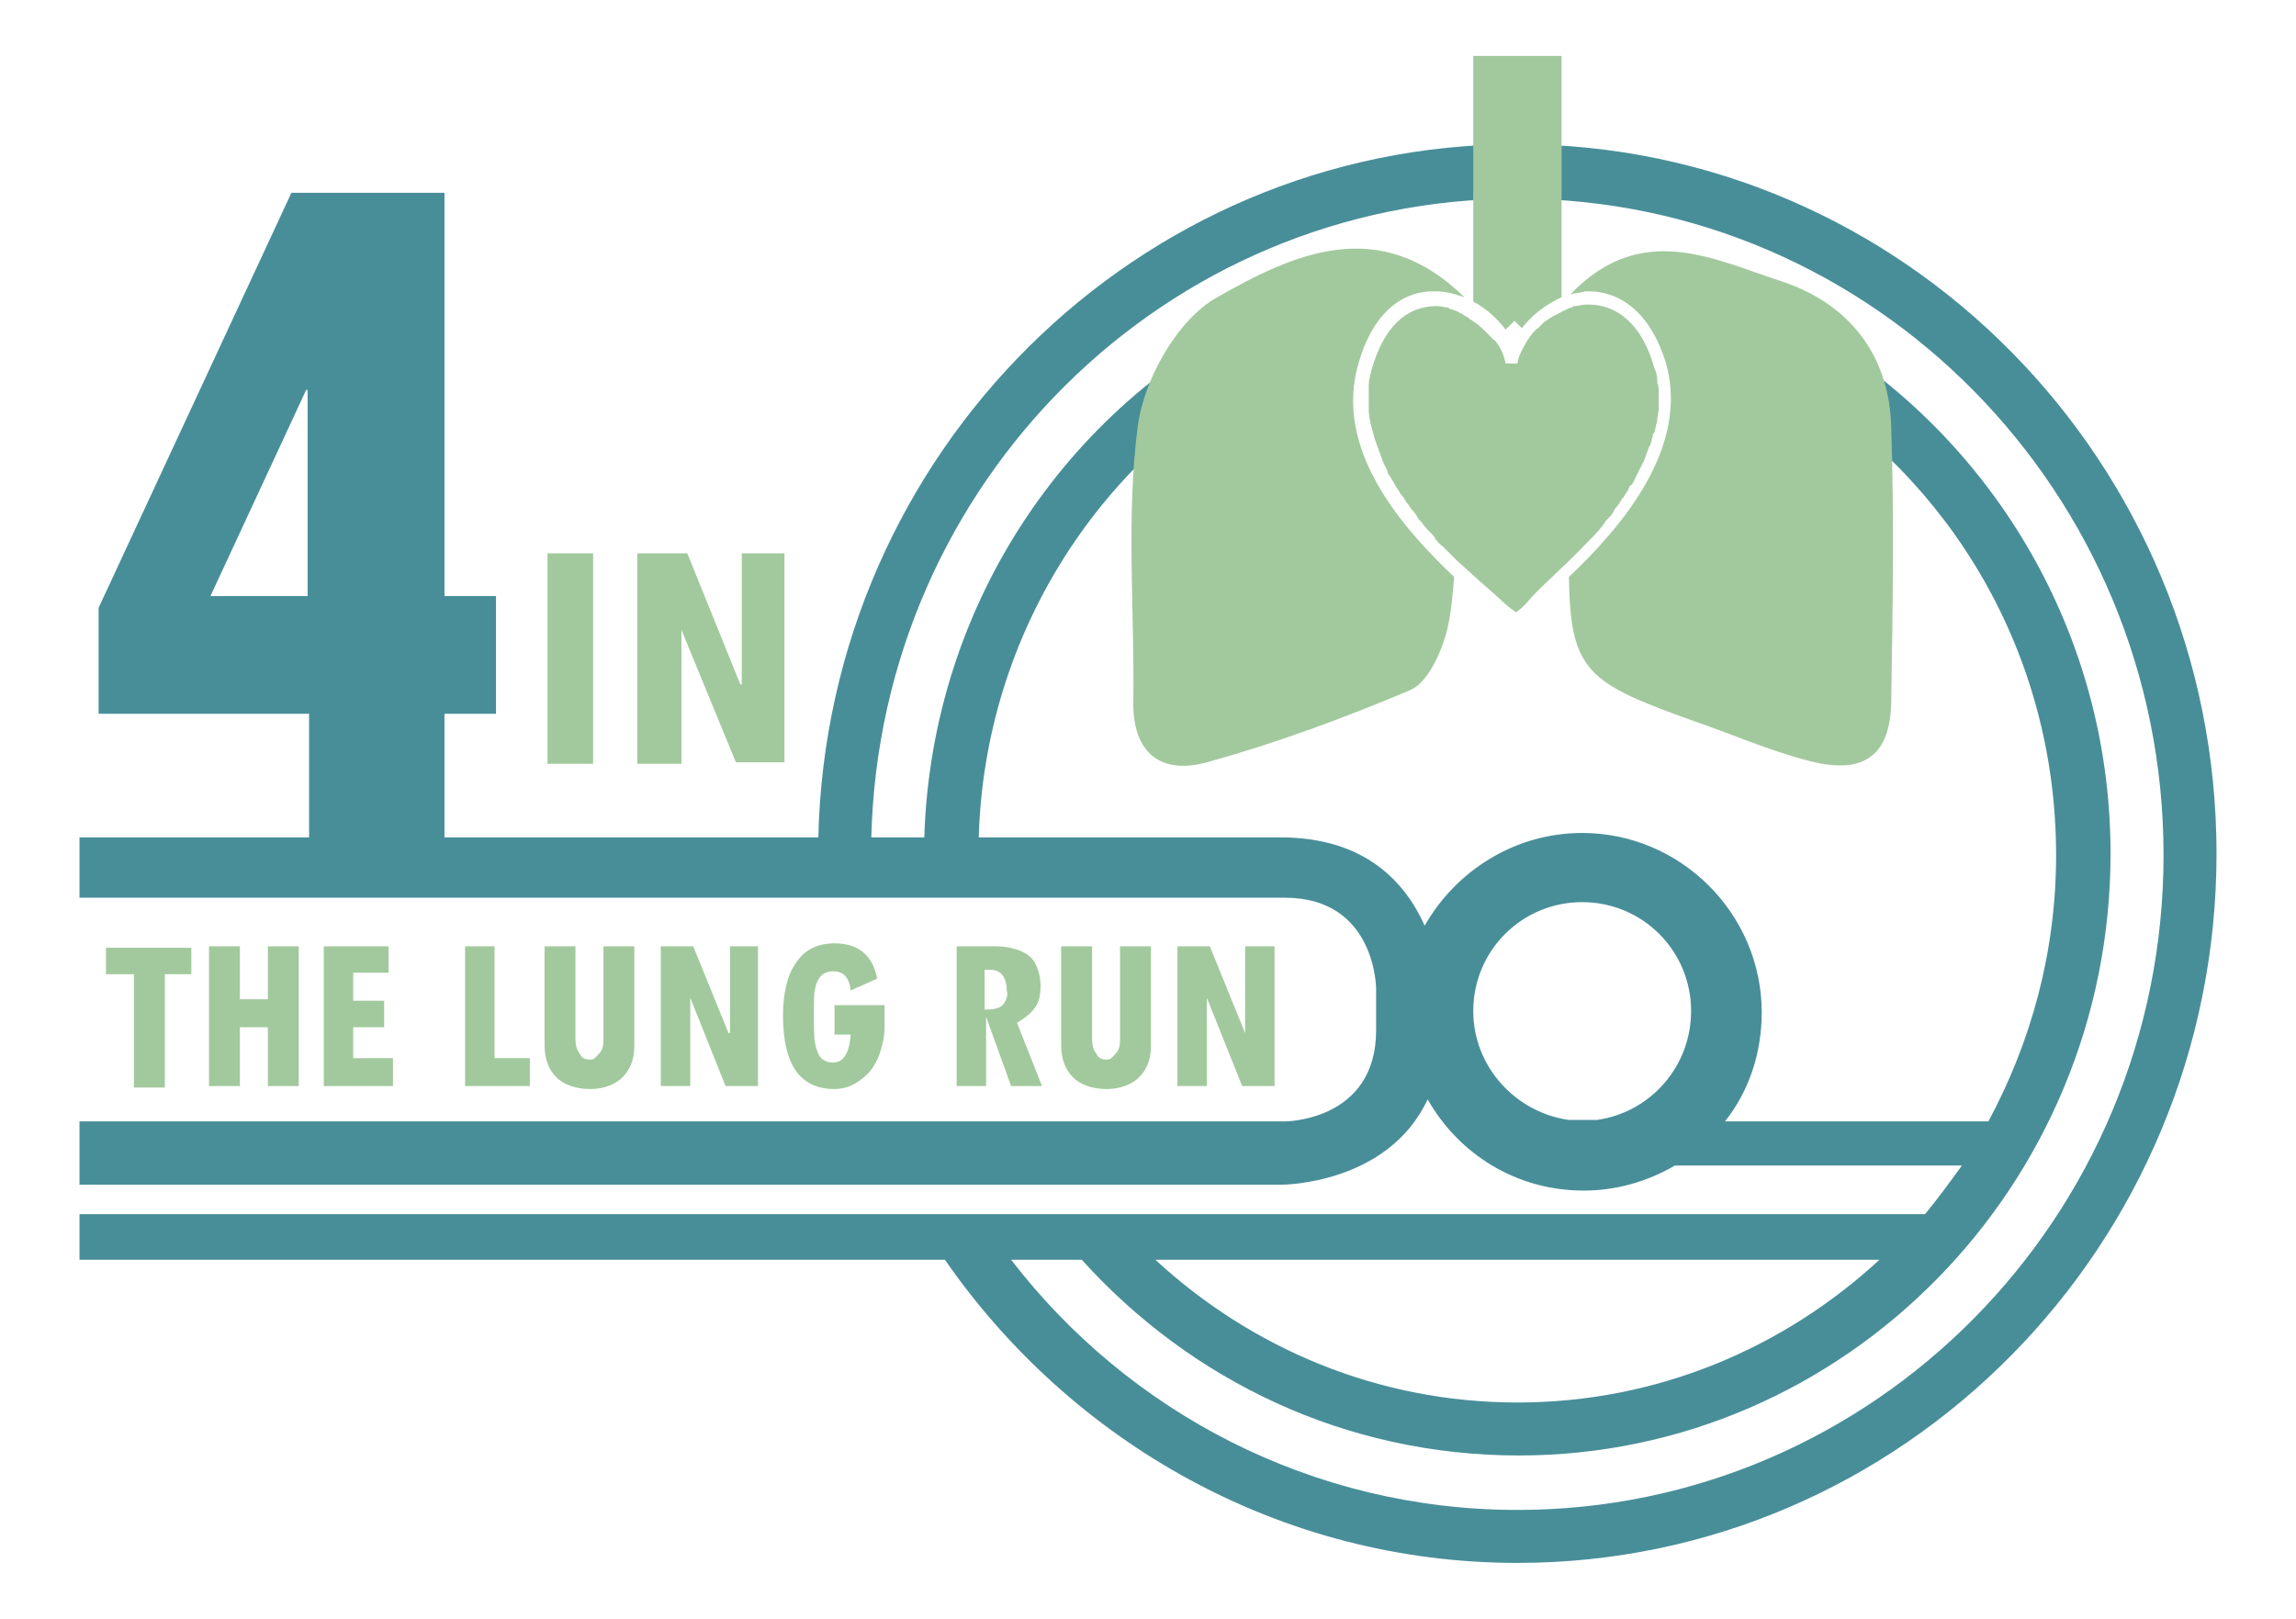 <?xml version="1.0" encoding="UTF-8"?> <svg xmlns="http://www.w3.org/2000/svg" xmlns:xlink="http://www.w3.org/1999/xlink" version="1.1" id="Laag_1" x="0px" y="0px" viewBox="0 0 156 110" width="156" height="110" style="enable-background:new 0 0 156 110;" xml:space="preserve"> <style type="text/css"> .st0{fill:#488E99;} .st1{fill:#A2C99D;} </style> <path class="st0" d="M103.1,9.8c-25.8,0-46.9,21-47.5,47.1H30.2v-8.4h3.5v-8h-3.5V13.1H19.8L6.7,41.3v7.2h14.3v8.4H5.4V61h81.9 c6.2,0,6.2,6.2,6.2,6.2V70c0,6.2-6.2,6.2-6.2,6.2H5.4v4.3h81.7c0,0,7.2,0,9.9-5.8c2.1,3.7,6,6.2,10.6,6.2c2.2,0,4.3-0.6,6.2-1.7 h19.5c-0.8,1.1-1.6,2.2-2.5,3.3H5.4v3.1h58.8c8.6,12.4,22.8,20.6,38.9,20.6c26.2,0,47.5-21.6,47.5-48.2S129.3,9.8,103.1,9.8z M20.9,40.5h-6.6l6.5-14h0.1V40.5z M108.5,76.1h-1.9c-3.6-0.5-6.5-3.6-6.5-7.4c0-4.1,3.3-7.4,7.4-7.4c4.1,0,7.4,3.3,7.4,7.4 C114.9,72.5,112.1,75.6,108.5,76.1z M127.7,85.6c-6.5,6-15.1,9.7-24.6,9.7c-9.5,0-18.1-3.7-24.6-9.7H127.7z M103.1,102.6 c-13.9,0-26.4-6.6-34.4-17h4.8c7.4,8.2,17.9,13.3,29.7,13.3c22.2,0,40.2-18.4,40.2-40.9c0-15.7-8.8-29.4-21.7-36.3V26 c10.8,6.5,18,18.4,18,32.1c0,6.6-1.7,12.7-4.6,18.1h-17.9c1.6-2,2.5-4.6,2.5-7.4c0-6.7-5.5-12.2-12.2-12.2c-4.6,0-8.6,2.6-10.7,6.3 c-1.3-2.9-4-6-9.8-6H66.5c0.4-14,8.5-26.2,20.1-32.1v-4C72.9,27,63.3,40.8,62.8,56.9h-3.6c0.6-24.1,20-43.4,43.9-43.4 c24.2,0,43.9,20,43.9,44.6S127.3,102.6,103.1,102.6z"></path> <path class="st1" d="M41,70.7c0,0.4-0.1,0.7-0.3,0.9S40.4,72,40.1,72c-0.3,0-0.6-0.1-0.7-0.4c-0.2-0.2-0.3-0.6-0.3-1v-6.3H37V71 c0,1,0.3,1.7,0.8,2.2c0.5,0.5,1.3,0.8,2.3,0.8c0.9,0,1.7-0.3,2.2-0.8c0.5-0.5,0.8-1.2,0.8-2.1v-6.8H41V70.7z M24,69.8h2.1v-1.8H24 v-1.9h2.4v-1.8H22v9.5h4.7v-1.9H24V69.8z M7.2,66.2h1.9v7.7h2.1v-7.7H13v-1.8H7.2V66.2z M40.3,37.6h-3.1v14.3h3.1V37.6z M18.2,67.9 h-1.9v-3.6h-2.1v9.5h2.1v-4h1.9v4h2.1v-9.5h-2.1V67.9z M102.3,22.4c0.2-0.2,0.4-0.4,0.6-0.6c0.2,0.2,0.3,0.3,0.5,0.5 c0.7-0.9,1.6-1.6,2.7-2.1V3.8h-6v16.7C100.9,20.9,101.7,21.6,102.3,22.4z M46.3,42.8L46.3,42.8l3.7,9h3.3V37.6h-2.9v8.9h-0.1 l-3.6-8.9h-3.4v14.3h3V42.8z M33.6,64.3h-2v9.5H36v-1.9h-2.4V64.3z M92.3,24.7c0.9-3.2,2.8-5,5.3-4.9c0.7,0,1.3,0.2,1.9,0.4 c-5.8-5.7-11.7-2.9-16.8,0c-2.7,1.5-5,5.6-5.4,8.8c-0.8,6.2-0.2,12.5-0.3,18.8c0,3.6,2.1,4.8,5,4c4.7-1.3,9.3-3,13.8-4.9 c1.2-0.5,2.1-2.5,2.5-4c0.3-1.2,0.4-2.5,0.5-3.7C95.2,35.8,90.6,30.5,92.3,24.7z M107.9,36.8C107.9,36.8,107.9,36.8,107.9,36.8 c0.5-0.5,0.9-0.9,1.2-1.4c0,0,0.1-0.1,0.1-0.1c0.2-0.2,0.4-0.4,0.5-0.7c0,0,0,0,0,0c0.2-0.2,0.4-0.5,0.5-0.7c0,0,0.1-0.1,0.1-0.1 c0.1-0.2,0.3-0.4,0.4-0.7c0,0,0-0.1,0.1-0.1c0.2-0.2,0.3-0.5,0.4-0.7c0-0.1,0.1-0.1,0.1-0.2c0.1-0.2,0.2-0.4,0.3-0.6 c0-0.1,0.1-0.1,0.1-0.2c0.1-0.3,0.2-0.5,0.3-0.8c0-0.1,0-0.1,0.1-0.2c0.1-0.2,0.1-0.4,0.2-0.7c0-0.1,0-0.1,0.1-0.2 c0.1-0.3,0.1-0.5,0.2-0.8c0,0,0-0.1,0-0.1c0-0.2,0.1-0.5,0.1-0.7c0-0.1,0-0.1,0-0.2c0-0.3,0-0.5,0-0.8c0,0,0-0.1,0-0.1 c0-0.2,0-0.5-0.1-0.7c0-0.1,0-0.1,0-0.2c0-0.3-0.1-0.6-0.2-0.8c-0.8-2.9-2.5-4.4-4.7-4.3c-0.2,0-0.5,0.1-0.7,0.1 c-0.1,0-0.1,0-0.2,0.1c-0.2,0-0.3,0.1-0.5,0.2c-0.1,0-0.2,0.1-0.2,0.1c-0.2,0.1-0.4,0.2-0.6,0.3c-0.1,0.1-0.2,0.1-0.3,0.2 c-0.1,0.1-0.2,0.1-0.3,0.2c-0.1,0.1-0.2,0.2-0.3,0.3c0,0-0.1,0.1-0.1,0.1c-0.3,0.2-0.5,0.5-0.7,0.8c0,0,0,0,0,0v0 c-0.3,0.5-0.6,1-0.7,1.6l-0.8,0c-0.1-0.5-0.3-1-0.6-1.4v0c0,0,0,0,0,0c-0.1-0.1-0.1-0.2-0.2-0.2c-0.1-0.1-0.2-0.2-0.3-0.3 c-0.1-0.1-0.2-0.2-0.2-0.2c-0.1-0.1-0.2-0.2-0.3-0.3c-0.1-0.1-0.2-0.1-0.2-0.2c-0.2-0.1-0.4-0.3-0.6-0.4c0,0-0.1,0-0.1-0.1 c-0.2-0.1-0.4-0.2-0.5-0.3c-0.1,0-0.2-0.1-0.2-0.1c-0.2-0.1-0.3-0.1-0.5-0.2c-0.1,0-0.1,0-0.2-0.1c-0.2,0-0.5-0.1-0.7-0.1 c0,0-0.1,0-0.1,0c-2.1,0-3.6,1.5-4.4,4.3c-0.1,0.4-0.2,0.7-0.2,1.1c0,0.1,0,0.2,0,0.3c0,0.3,0,0.5,0,0.8c0,0.1,0,0.2,0,0.3 c0,0.3,0,0.7,0.1,1c0,0,0,0.1,0,0.1c0.1,0.4,0.2,0.7,0.3,1.1c0,0.1,0.1,0.2,0.1,0.3c0.1,0.3,0.2,0.5,0.3,0.8c0,0.1,0.1,0.2,0.1,0.3 c0.1,0.3,0.3,0.6,0.4,0.9c0,0.1,0,0.1,0.1,0.2c0.2,0.3,0.4,0.7,0.6,1c0.1,0.1,0.1,0.2,0.2,0.3c0.2,0.2,0.3,0.5,0.5,0.7 c0.1,0.1,0.1,0.2,0.2,0.3c0.2,0.2,0.4,0.5,0.5,0.7c0.1,0.1,0.1,0.1,0.2,0.2c0.2,0.3,0.5,0.6,0.7,0.8c0.1,0.1,0.2,0.2,0.2,0.3 c0.2,0.2,0.3,0.4,0.5,0.5c0.1,0.1,0.2,0.2,0.3,0.3c0.2,0.2,0.3,0.3,0.5,0.5c0.1,0.1,0.2,0.2,0.2,0.2c0,0,0,0,0,0c0,0,0,0,0,0 c1.1,1,2.1,1.9,2.8,2.5c0.5,0.5,0.9,0.8,1.2,1c0.2-0.1,0.4-0.3,0.7-0.6C104.5,40,106.2,38.6,107.9,36.8z M49.5,70.2L49.5,70.2 l-2.4-5.9h-2.2v9.5h2v-6h0l2.4,6h2.2v-9.5h-1.9V70.2z M84.6,70.2L84.6,70.2l-2.4-5.9H80v9.5h2v-6h0l2.4,6h2.2v-9.5h-2V70.2z M128.5,29.1c-0.1-5-2.9-8.5-7.5-10c-4.6-1.5-9.5-4.1-14.3,0.9c0.3-0.1,0.7-0.1,1-0.2c2.5-0.1,4.5,1.6,5.5,4.9 c1.6,5.7-3,11.1-6.6,14.5c0.1,6.4,1.2,7.2,8.5,9.8c2.6,0.9,5.1,2,7.8,2.7c3.8,1,5.6-0.4,5.6-4.2C128.6,41.4,128.7,35.2,128.5,29.1z M56.5,70.3h1.3c-0.1,1.3-0.5,1.9-1.2,1.9c-0.3,0-0.6-0.1-0.8-0.3s-0.3-0.5-0.4-0.9c-0.1-0.4-0.1-1.1-0.1-2.1c0-0.9,0-1.5,0.1-1.8 c0.1-0.4,0.2-0.6,0.4-0.8c0.2-0.2,0.5-0.3,0.8-0.3c0.7,0,1.1,0.4,1.2,1.3l1.8-0.8c-0.3-1.6-1.3-2.4-2.9-2.4c-1.1,0-2,0.4-2.6,1.3 c-0.6,0.8-0.9,2.1-0.9,3.6c0,3.4,1.2,5,3.5,5c0.8,0,1.4-0.3,2-0.8c0.6-0.5,0.9-1.1,1.1-1.7c0.2-0.6,0.3-1.2,0.3-1.6v-1.6h-3.4V70.3z M76.1,70.7c0,0.4-0.1,0.7-0.3,0.9S75.5,72,75.2,72c-0.3,0-0.6-0.1-0.7-0.4c-0.2-0.2-0.3-0.6-0.3-1v-6.3h-2.1V71 c0,1,0.3,1.7,0.8,2.2c0.5,0.5,1.3,0.8,2.3,0.8c0.9,0,1.7-0.3,2.2-0.8c0.5-0.5,0.8-1.2,0.8-2.1v-6.8h-2.1V70.7z M70.3,68.5 c0.3-0.4,0.4-0.9,0.4-1.5c0-0.5-0.1-1-0.3-1.4c-0.2-0.5-0.6-0.8-1.1-1c-0.5-0.2-1.1-0.3-1.6-0.3h-2.7v9.5H67v-4.7h0l1.7,4.7h2.1 l-1.7-4.3C69.6,69.2,70,68.9,70.3,68.5z M68.2,68.2c-0.2,0.3-0.6,0.4-1.3,0.4v-2.7h0.4c0.7,0,1.1,0.5,1.1,1.4 C68.5,67.6,68.4,67.9,68.2,68.2z"></path> </svg> 